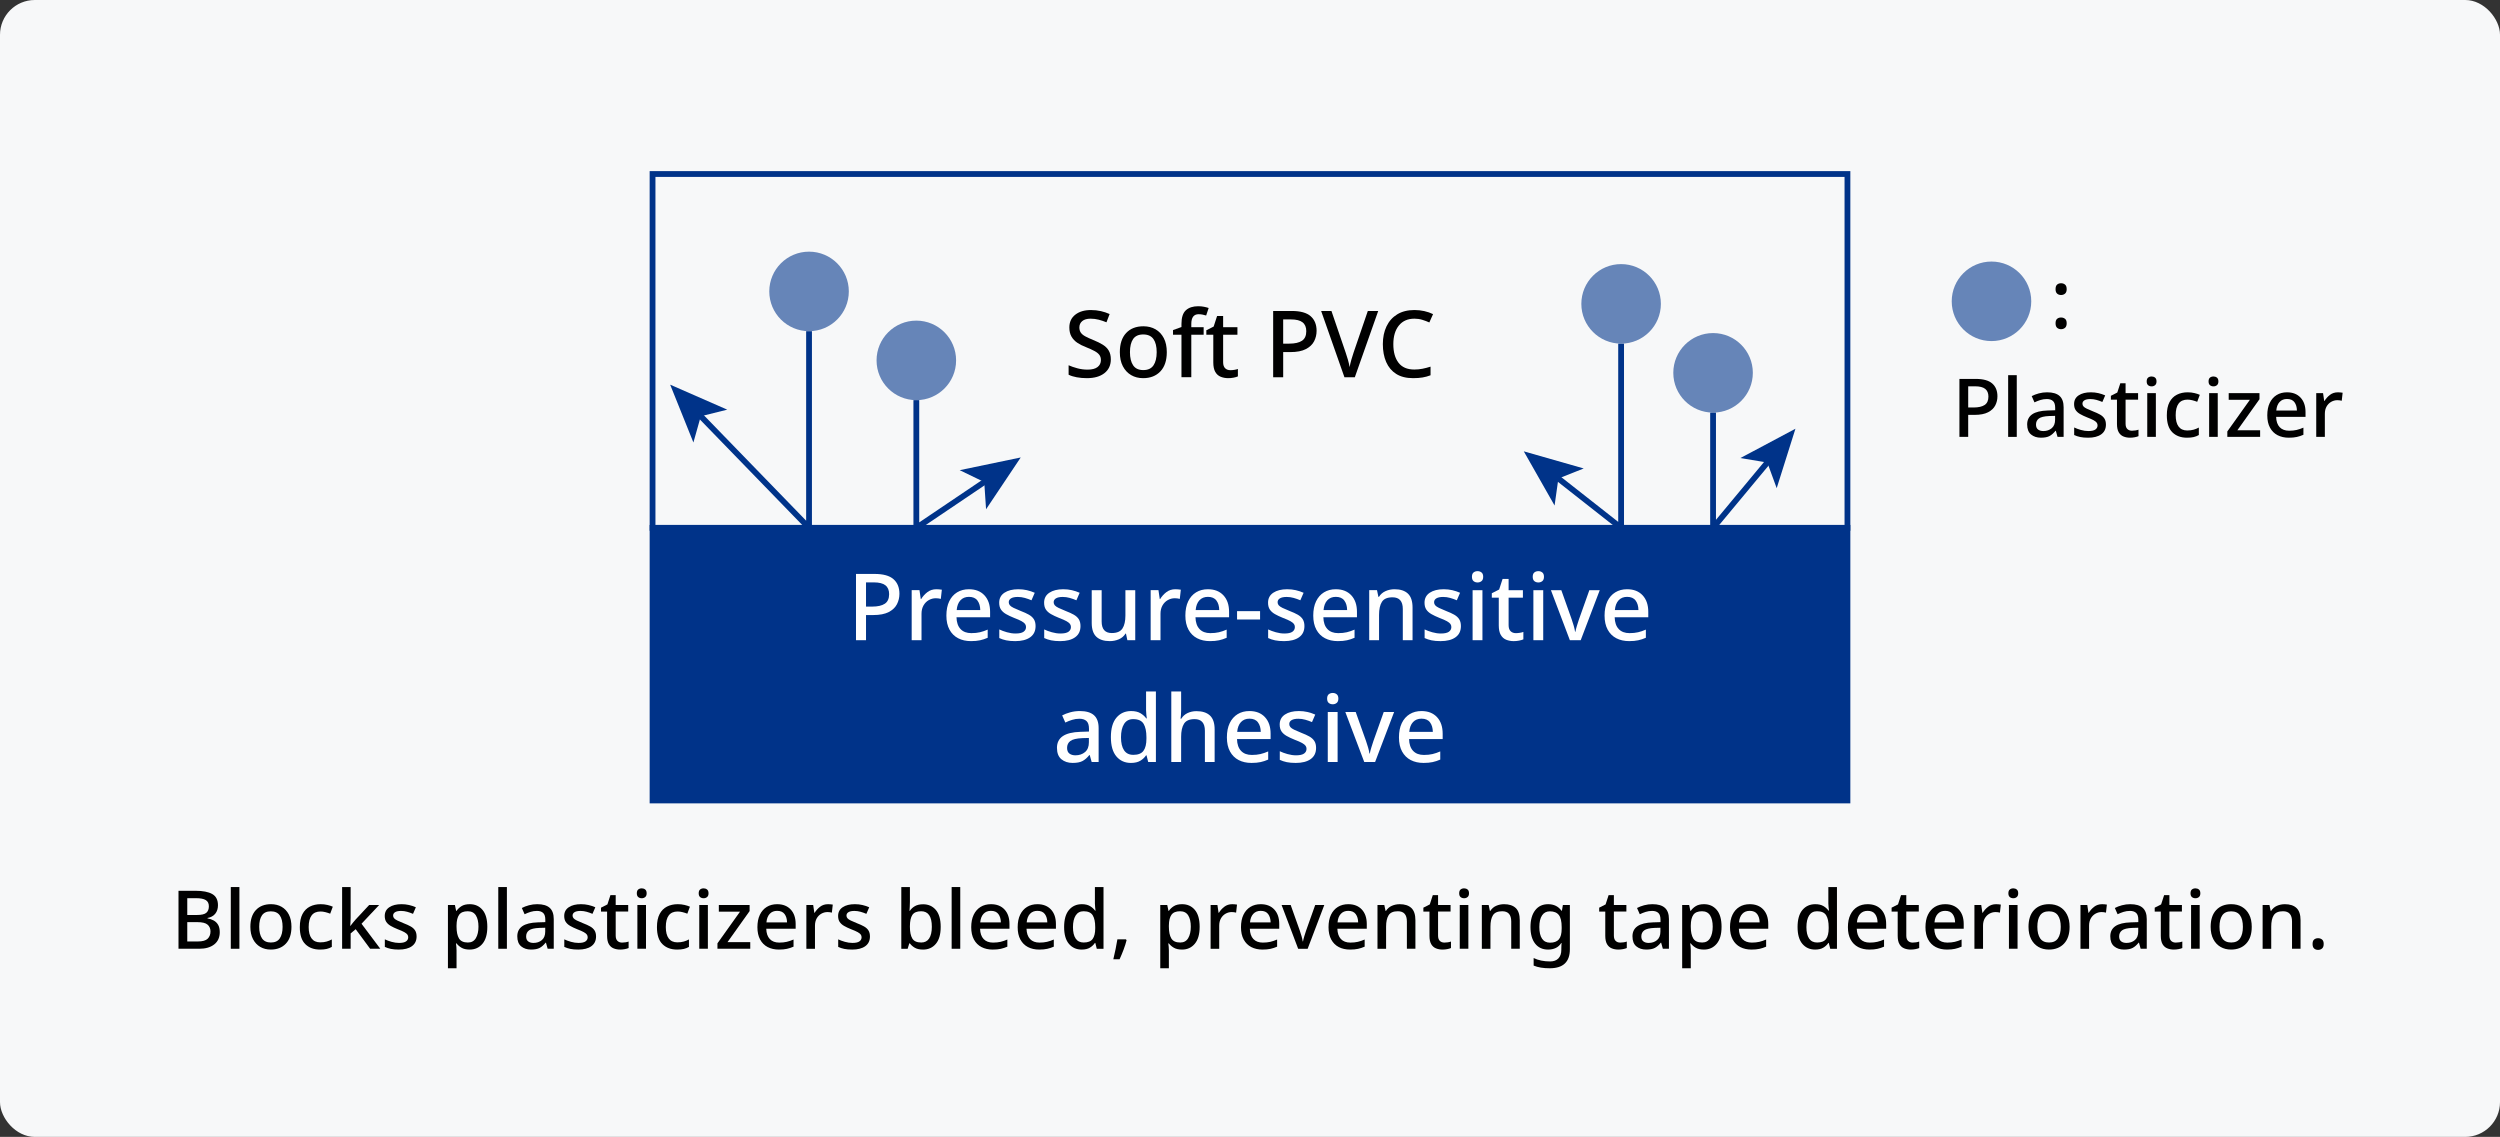 <?xml version="1.0" encoding="UTF-8"?>
<svg xmlns="http://www.w3.org/2000/svg" width="431" height="196" version="1.1" viewBox="0 0 431 196">
  <rect x="0" y="0" width="431" height="196" fill="#333333" stroke="none"/>
  <g id="_背景グレー" data-name="背景グレー">
    <rect width="431" height="196" rx="6" ry="6" fill="#f7f8f9" stroke-width="0"/>
  </g>
  <g id="_パーツ要素" data-name="パーツ要素">
    <rect x="112.5" y="30" width="206" height="61" fill="none" stroke="#003389" stroke-miterlimit="10"/>
    <rect x="112.5" y="91" width="206" height="47" fill="#003389" stroke="#003389" stroke-miterlimit="10"/>
    <g id="Noto_Sans_JP_Medium" data-name="Noto Sans JP Medium">
      <g isolation="isolate">
        <path d="M33.699,153.571c1.27,0,2.233.187,2.891.561.658.373.987,1.017.987,1.932,0,.588-.156,1.076-.469,1.463-.313.388-.758.633-1.337.735v.069c.392.065.749.188,1.071.364.322.178.576.427.763.749.187.322.28.744.28,1.267,0,.906-.317,1.608-.952,2.107-.635.499-1.494.749-2.576.749h-3.584v-9.996h2.926ZM33.951,157.743c.784,0,1.323-.126,1.617-.378s.441-.625.441-1.12-.177-.852-.532-1.07c-.355-.22-.919-.329-1.694-.329h-1.498v2.897h1.666ZM32.285,158.976v3.332h1.834c.803,0,1.365-.159,1.687-.477.322-.316.483-.737.483-1.26,0-.476-.166-.861-.497-1.155-.332-.294-.922-.44-1.771-.44h-1.736Z" fill="#000" stroke-width="0"/>
        <path d="M41.273,163.567h-1.484v-10.64h1.484v10.64Z" fill="#000" stroke-width="0"/>
        <path d="M50.247,159.787c0,1.251-.322,2.217-.966,2.898s-1.512,1.021-2.604,1.021c-.682,0-1.286-.153-1.813-.462-.528-.308-.943-.753-1.246-1.337-.304-.583-.455-1.29-.455-2.121,0-1.25.317-2.214.952-2.891.634-.677,1.502-1.015,2.604-1.015.69,0,1.299.151,1.827.454.527.304.943.745,1.246,1.323.303.579.455,1.288.455,2.128ZM44.688,159.787c0,.85.161,1.513.483,1.988.322.476.833.714,1.533.714s1.211-.238,1.533-.714c.322-.476.483-1.139.483-1.988,0-.858-.164-1.519-.49-1.98s-.84-.693-1.54-.693-1.208.231-1.526.693-.476,1.122-.476,1.98Z" fill="#000" stroke-width="0"/>
        <path d="M55.161,163.707c-1.045,0-1.886-.31-2.52-.931-.635-.62-.952-1.599-.952-2.933,0-.934.154-1.689.462-2.269.308-.578.732-1.006,1.274-1.281.542-.274,1.157-.412,1.848-.412.42,0,.814.044,1.183.133.369.089.674.188.917.301l-.448,1.204c-.261-.103-.539-.191-.833-.267-.294-.074-.572-.111-.833-.111-1.363,0-2.044.896-2.044,2.688,0,.859.168,1.513.504,1.96.336.448.831.672,1.484.672.42,0,.791-.046,1.113-.14.322-.093.618-.215.889-.364v1.288c-.271.159-.565.275-.882.351-.317.074-.705.111-1.162.111Z" fill="#000" stroke-width="0"/>
        <path d="M60.452,158.247c0,.188-.009.411-.028.672-.019.262-.033.495-.042.7h.042c.103-.14.245-.324.427-.553.182-.229.343-.418.483-.567l2.31-2.478h1.722l-3.038,3.234,3.234,4.312h-1.75l-2.492-3.374-.868.728v2.646h-1.47v-10.64h1.47v5.319Z" fill="#000" stroke-width="0"/>
        <path d="M71.82,161.439c0,.737-.271,1.3-.812,1.687-.541.388-1.292.581-2.254.581-.532,0-.987-.039-1.365-.118-.378-.08-.726-.194-1.043-.344v-1.302c.326.159.711.301,1.155.427s.875.189,1.295.189c.56,0,.964-.089,1.211-.267.248-.177.371-.415.371-.714,0-.168-.047-.319-.14-.455-.093-.135-.268-.274-.525-.42-.257-.145-.632-.31-1.127-.497-.485-.195-.894-.39-1.225-.581-.331-.19-.585-.42-.763-.686-.178-.266-.266-.609-.266-1.029,0-.653.264-1.154.791-1.505.527-.35,1.225-.524,2.093-.524.458,0,.889.046,1.295.14.406.094.8.224,1.183.392l-.49,1.135c-.327-.141-.663-.26-1.008-.357s-.695-.147-1.05-.147c-.448,0-.789.07-1.022.21-.233.141-.35.337-.35.589,0,.177.056.331.168.462.112.131.301.261.567.392.266.131.632.289,1.099.476.467.178.866.36,1.197.547.331.187.583.415.756.686.172.271.259.616.259,1.036Z" fill="#000" stroke-width="0"/>
        <path d="M80.99,155.882c.905,0,1.635.326,2.191.979.555.653.833,1.629.833,2.926,0,1.279-.28,2.252-.84,2.919-.56.668-1.292,1.001-2.198,1.001-.579,0-1.048-.104-1.407-.314s-.646-.46-.861-.749h-.098c.028.168.051.366.07.595.019.229.028.432.028.609v3.08h-1.484v-10.906h1.204l.21,1.008h.07c.214-.317.501-.588.861-.812.359-.225.833-.336,1.421-.336ZM80.64,157.1c-.7,0-1.195.203-1.484.608-.29.406-.439,1.021-.448,1.842v.224c0,.868.14,1.538.42,2.009.28.472.793.707,1.54.707.616,0,1.073-.252,1.372-.756.298-.504.448-1.162.448-1.974,0-.821-.149-1.471-.448-1.946-.299-.477-.766-.714-1.4-.714Z" fill="#000" stroke-width="0"/>
        <path d="M87.388,163.567h-1.484v-10.64h1.484v10.64Z" fill="#000" stroke-width="0"/>
        <path d="M92.638,155.882c.943,0,1.65.207,2.121.622.471.416.707,1.066.707,1.953v5.11h-1.05l-.294-1.05h-.056c-.327.41-.67.712-1.029.902-.359.191-.856.287-1.491.287-.682,0-1.246-.184-1.694-.553-.448-.368-.672-.945-.672-1.729,0-.766.289-1.349.868-1.75.579-.401,1.47-.621,2.674-.658l1.288-.042v-.42c0-.551-.126-.94-.378-1.169s-.607-.344-1.064-.344c-.383,0-.751.057-1.106.168-.355.112-.695.248-1.022.406l-.476-1.078c.354-.187.763-.343,1.225-.469.462-.126.945-.188,1.449-.188ZM92.988,159.97c-.859.037-1.454.18-1.785.427-.331.247-.497.595-.497,1.043,0,.392.117.677.35.854.233.178.537.267.91.267.579,0,1.062-.163,1.449-.49.387-.326.581-.816.581-1.47v-.658l-1.008.028Z" fill="#000" stroke-width="0"/>
        <path d="M102.759,161.439c0,.737-.271,1.3-.812,1.687-.541.388-1.292.581-2.254.581-.532,0-.987-.039-1.365-.118-.378-.08-.726-.194-1.043-.344v-1.302c.326.159.711.301,1.155.427s.875.189,1.295.189c.56,0,.964-.089,1.211-.267.248-.177.371-.415.371-.714,0-.168-.047-.319-.14-.455-.093-.135-.268-.274-.525-.42-.257-.145-.632-.31-1.127-.497-.485-.195-.894-.39-1.225-.581-.331-.19-.585-.42-.763-.686-.178-.266-.266-.609-.266-1.029,0-.653.264-1.154.791-1.505.527-.35,1.225-.524,2.093-.524.458,0,.889.046,1.295.14.406.094.8.224,1.183.392l-.49,1.135c-.327-.141-.663-.26-1.008-.357s-.695-.147-1.05-.147c-.448,0-.789.07-1.022.21-.233.141-.35.337-.35.589,0,.177.056.331.168.462.112.131.301.261.567.392.266.131.632.289,1.099.476.467.178.866.36,1.197.547.331.187.583.415.756.686.172.271.259.616.259,1.036Z" fill="#000" stroke-width="0"/>
        <path d="M107.239,162.503c.196,0,.396-.016.602-.049.205-.032.383-.077.532-.133v1.12c-.168.075-.385.138-.651.189-.266.051-.534.076-.805.076-.411,0-.789-.069-1.134-.21-.345-.14-.618-.382-.819-.728s-.301-.826-.301-1.442v-4.172h-1.05v-.672l1.106-.56.518-1.597h.91v1.694h2.156v1.134h-2.156v4.145c0,.41.1.714.301.909.201.196.464.294.791.294Z" fill="#000" stroke-width="0"/>
        <path d="M110.642,153.151c.224,0,.42.065.588.196s.252.35.252.658c0,.298-.084.516-.252.65-.168.136-.364.203-.588.203-.243,0-.446-.067-.609-.203-.164-.135-.245-.353-.245-.65,0-.309.082-.527.245-.658.163-.131.366-.196.609-.196ZM111.37,156.021v7.546h-1.484v-7.546h1.484Z" fill="#000" stroke-width="0"/>
        <path d="M116.731,163.707c-1.045,0-1.886-.31-2.52-.931-.635-.62-.952-1.599-.952-2.933,0-.934.154-1.689.462-2.269.308-.578.732-1.006,1.274-1.281.542-.274,1.157-.412,1.848-.412.42,0,.814.044,1.183.133.369.089.674.188.917.301l-.448,1.204c-.261-.103-.539-.191-.833-.267-.294-.074-.572-.111-.833-.111-1.363,0-2.044.896-2.044,2.688,0,.859.168,1.513.504,1.96.336.448.831.672,1.484.672.42,0,.791-.046,1.113-.14.322-.093.618-.215.889-.364v1.288c-.271.159-.565.275-.882.351-.317.074-.705.111-1.162.111Z" fill="#000" stroke-width="0"/>
        <path d="M121.309,153.151c.224,0,.42.065.588.196s.252.35.252.658c0,.298-.084.516-.252.65-.168.136-.364.203-.588.203-.243,0-.446-.067-.609-.203-.164-.135-.245-.353-.245-.65,0-.309.082-.527.245-.658.163-.131.366-.196.609-.196ZM122.037,156.021v7.546h-1.484v-7.546h1.484Z" fill="#000" stroke-width="0"/>
        <path d="M129.345,163.567h-5.656v-.938l3.892-5.46h-3.654v-1.147h5.306v1.05l-3.808,5.348h3.92v1.148Z" fill="#000" stroke-width="0"/>
        <path d="M133.979,155.882c.989,0,1.769.306,2.338.917s.854,1.444.854,2.499v.812h-5.068c.019.774.222,1.367.609,1.778.387.41.931.615,1.631.615.485,0,.917-.044,1.295-.133.378-.088.768-.222,1.169-.398v1.231c-.383.168-.766.294-1.148.378-.383.084-.84.126-1.372.126-.737,0-1.384-.145-1.939-.434-.556-.289-.989-.721-1.302-1.295-.312-.574-.469-1.281-.469-2.121,0-.85.142-1.568.427-2.156s.682-1.038,1.19-1.351c.508-.312,1.104-.469,1.785-.469ZM133.979,157.029c-.532,0-.959.173-1.281.519-.322.345-.511.835-.567,1.47h3.556c-.009-.588-.152-1.066-.427-1.436-.275-.368-.703-.553-1.281-.553Z" fill="#000" stroke-width="0"/>
        <path d="M142.743,155.882c.13,0,.273.007.427.021s.287.03.399.049l-.154,1.386c-.243-.064-.495-.098-.756-.098-.373,0-.726.094-1.057.28-.332.187-.598.455-.798.805-.201.351-.301.772-.301,1.268v3.976h-1.484v-7.546h1.176l.196,1.344h.056c.243-.401.555-.749.938-1.043s.835-.44,1.358-.44Z" fill="#000" stroke-width="0"/>
        <path d="M149.98,161.439c0,.737-.271,1.3-.812,1.687-.541.388-1.292.581-2.254.581-.532,0-.987-.039-1.365-.118-.378-.08-.726-.194-1.043-.344v-1.302c.326.159.711.301,1.155.427s.875.189,1.295.189c.56,0,.964-.089,1.211-.267.248-.177.371-.415.371-.714,0-.168-.047-.319-.14-.455-.093-.135-.268-.274-.525-.42-.257-.145-.632-.31-1.127-.497-.485-.195-.894-.39-1.225-.581-.331-.19-.585-.42-.763-.686-.178-.266-.266-.609-.266-1.029,0-.653.264-1.154.791-1.505.527-.35,1.225-.524,2.093-.524.458,0,.889.046,1.295.14.406.094.8.224,1.183.392l-.49,1.135c-.327-.141-.663-.26-1.008-.357s-.695-.147-1.05-.147c-.448,0-.789.07-1.022.21-.233.141-.35.337-.35.589,0,.177.056.331.168.462.112.131.301.261.567.392.266.131.632.289,1.099.476.467.178.866.36,1.197.547.331.187.583.415.756.686.172.271.259.616.259,1.036Z" fill="#000" stroke-width="0"/>
        <path d="M156.869,155.489c0,.309-.009.603-.028.882-.019.28-.033.495-.042.645h.07c.205-.317.492-.583.861-.798s.842-.322,1.421-.322c.905,0,1.635.327,2.191.979.555.653.833,1.624.833,2.912,0,1.298-.28,2.275-.84,2.934-.56.657-1.292.986-2.198.986-.588,0-1.062-.104-1.421-.314-.359-.21-.642-.46-.847-.749h-.112l-.28.924h-1.092v-10.64h1.484v2.562ZM158.801,157.1c-.728,0-1.232.212-1.512.637-.28.425-.42,1.076-.42,1.953v.112c0,.867.138,1.532.413,1.994.275.463.791.693,1.547.693.597,0,1.05-.233,1.358-.7.308-.466.462-1.139.462-2.016,0-1.782-.616-2.674-1.848-2.674Z" fill="#000" stroke-width="0"/>
        <path d="M165.548,163.567h-1.484v-10.64h1.484v10.64Z" fill="#000" stroke-width="0"/>
        <path d="M170.84,155.882c.989,0,1.769.306,2.338.917s.854,1.444.854,2.499v.812h-5.068c.019.774.222,1.367.609,1.778.387.41.931.615,1.631.615.485,0,.917-.044,1.295-.133.378-.088.768-.222,1.169-.398v1.231c-.383.168-.766.294-1.148.378-.383.084-.84.126-1.372.126-.737,0-1.384-.145-1.939-.434-.556-.289-.989-.721-1.302-1.295-.312-.574-.469-1.281-.469-2.121,0-.85.142-1.568.427-2.156s.682-1.038,1.19-1.351c.508-.312,1.104-.469,1.785-.469ZM170.84,157.029c-.532,0-.959.173-1.281.519-.322.345-.511.835-.567,1.47h3.556c-.009-.588-.152-1.066-.427-1.436-.275-.368-.703-.553-1.281-.553Z" fill="#000" stroke-width="0"/>
        <path d="M178.848,155.882c.989,0,1.769.306,2.338.917s.854,1.444.854,2.499v.812h-5.068c.019.774.222,1.367.609,1.778.387.41.931.615,1.631.615.485,0,.917-.044,1.295-.133.378-.088.768-.222,1.169-.398v1.231c-.383.168-.766.294-1.148.378-.383.084-.84.126-1.372.126-.737,0-1.384-.145-1.939-.434-.556-.289-.989-.721-1.302-1.295-.312-.574-.469-1.281-.469-2.121,0-.85.142-1.568.427-2.156s.682-1.038,1.19-1.351c.508-.312,1.104-.469,1.785-.469ZM178.848,157.029c-.532,0-.959.173-1.281.519-.322.345-.511.835-.567,1.47h3.556c-.009-.588-.152-1.066-.427-1.436-.275-.368-.703-.553-1.281-.553Z" fill="#000" stroke-width="0"/>
        <path d="M186.478,163.707c-.905,0-1.636-.326-2.191-.979-.556-.653-.833-1.624-.833-2.912,0-1.297.28-2.277.84-2.94.56-.662,1.297-.993,2.212-.993.569,0,1.036.107,1.4.321.364.215.658.477.882.784h.084c-.019-.121-.042-.308-.07-.56-.028-.252-.042-.477-.042-.672v-2.828h1.484v10.64h-1.162l-.252-1.008h-.07c-.215.326-.504.6-.868.818-.364.22-.835.329-1.414.329ZM186.828,162.489c.728,0,1.241-.203,1.54-.608.298-.406.448-1.016.448-1.827v-.225c0-.877-.142-1.552-.427-2.022-.285-.472-.81-.707-1.575-.707-.607,0-1.064.245-1.372.734-.308.49-.462,1.16-.462,2.01s.154,1.503.462,1.96c.308.457.77.686,1.386.686Z" fill="#000" stroke-width="0"/>
        <path d="M194.22,162.098c-.122.494-.294,1.038-.518,1.631s-.453,1.141-.686,1.645h-1.078c.13-.541.261-1.127.392-1.757s.233-1.188.308-1.673h1.484l.098.154Z" fill="#000" stroke-width="0"/>
        <path d="M203.796,155.882c.905,0,1.635.326,2.191.979.555.653.833,1.629.833,2.926,0,1.279-.28,2.252-.84,2.919-.56.668-1.292,1.001-2.198,1.001-.579,0-1.048-.104-1.407-.314s-.646-.46-.861-.749h-.098c.028.168.051.366.07.595.019.229.028.432.028.609v3.08h-1.484v-10.906h1.204l.21,1.008h.07c.214-.317.501-.588.861-.812.359-.225.833-.336,1.421-.336ZM203.446,157.1c-.7,0-1.195.203-1.484.608-.29.406-.439,1.021-.448,1.842v.224c0,.868.14,1.538.42,2.009.28.472.793.707,1.54.707.616,0,1.073-.252,1.372-.756.298-.504.448-1.162.448-1.974,0-.821-.149-1.471-.448-1.946-.299-.477-.766-.714-1.4-.714Z" fill="#000" stroke-width="0"/>
        <path d="M212.434,155.882c.13,0,.273.007.427.021s.287.03.399.049l-.154,1.386c-.243-.064-.495-.098-.756-.098-.373,0-.726.094-1.057.28-.332.187-.598.455-.798.805-.201.351-.301.772-.301,1.268v3.976h-1.484v-7.546h1.176l.196,1.344h.056c.243-.401.555-.749.938-1.043s.835-.44,1.358-.44Z" fill="#000" stroke-width="0"/>
        <path d="M217.348,155.882c.989,0,1.769.306,2.338.917s.854,1.444.854,2.499v.812h-5.068c.019.774.222,1.367.609,1.778.387.41.931.615,1.631.615.485,0,.917-.044,1.295-.133.378-.088.768-.222,1.169-.398v1.231c-.383.168-.766.294-1.148.378-.383.084-.84.126-1.372.126-.737,0-1.384-.145-1.939-.434-.556-.289-.989-.721-1.302-1.295-.312-.574-.469-1.281-.469-2.121,0-.85.142-1.568.427-2.156s.682-1.038,1.19-1.351c.508-.312,1.104-.469,1.785-.469ZM217.348,157.029c-.532,0-.959.173-1.281.519-.322.345-.511.835-.567,1.47h3.556c-.009-.588-.152-1.066-.427-1.436-.275-.368-.703-.553-1.281-.553Z" fill="#000" stroke-width="0"/>
        <path d="M223.802,163.567l-2.856-7.546h1.568l1.568,4.41c.103.289.205.613.308.973s.168.656.196.889h.056c.038-.232.112-.531.224-.896.112-.364.215-.687.308-.966l1.568-4.41h1.568l-2.87,7.546h-1.638Z" fill="#000" stroke-width="0"/>
        <path d="M232.439,155.882c.989,0,1.769.306,2.338.917s.854,1.444.854,2.499v.812h-5.068c.019.774.222,1.367.609,1.778.387.41.931.615,1.631.615.485,0,.917-.044,1.295-.133.378-.088.768-.222,1.169-.398v1.231c-.383.168-.766.294-1.148.378-.383.084-.84.126-1.372.126-.737,0-1.384-.145-1.939-.434-.556-.289-.989-.721-1.302-1.295-.312-.574-.469-1.281-.469-2.121,0-.85.142-1.568.427-2.156s.682-1.038,1.19-1.351c.508-.312,1.104-.469,1.785-.469ZM232.439,157.029c-.532,0-.959.173-1.281.519-.322.345-.511.835-.567,1.47h3.556c-.009-.588-.152-1.066-.427-1.436-.275-.368-.703-.553-1.281-.553Z" fill="#000" stroke-width="0"/>
        <path d="M241.301,155.882c.877,0,1.549.219,2.016.657.467.439.7,1.144.7,2.114v4.914h-1.47v-4.704c0-1.176-.518-1.764-1.554-1.764-.774,0-1.307.229-1.596.686-.29.458-.434,1.115-.434,1.975v3.808h-1.484v-7.546h1.176l.21,1.008h.084c.243-.392.576-.681,1.001-.868.425-.187.875-.279,1.351-.279Z" fill="#000" stroke-width="0"/>
        <path d="M249.015,162.503c.196,0,.396-.016.602-.049.205-.032.383-.077.532-.133v1.12c-.168.075-.385.138-.651.189-.266.051-.534.076-.805.076-.411,0-.789-.069-1.134-.21-.345-.14-.618-.382-.819-.728s-.301-.826-.301-1.442v-4.172h-1.05v-.672l1.106-.56.518-1.597h.91v1.694h2.156v1.134h-2.156v4.145c0,.41.1.714.301.909.201.196.464.294.791.294Z" fill="#000" stroke-width="0"/>
        <path d="M252.417,153.151c.224,0,.42.065.588.196s.252.35.252.658c0,.298-.084.516-.252.65-.168.136-.364.203-.588.203-.243,0-.446-.067-.609-.203-.164-.135-.245-.353-.245-.65,0-.309.082-.527.245-.658.163-.131.366-.196.609-.196ZM253.145,156.021v7.546h-1.484v-7.546h1.484Z" fill="#000" stroke-width="0"/>
        <path d="M259.291,155.882c.877,0,1.549.219,2.016.657.467.439.7,1.144.7,2.114v4.914h-1.47v-4.704c0-1.176-.518-1.764-1.554-1.764-.774,0-1.307.229-1.596.686-.29.458-.434,1.115-.434,1.975v3.808h-1.484v-7.546h1.176l.21,1.008h.084c.243-.392.576-.681,1.001-.868.425-.187.875-.279,1.351-.279Z" fill="#000" stroke-width="0"/>
        <path d="M266.893,155.882c.999,0,1.769.378,2.31,1.134h.07l.168-.994h1.204v7.644c0,1.073-.287,1.886-.861,2.437-.574.551-1.449.826-2.625.826-.551,0-1.053-.038-1.505-.112-.453-.075-.87-.191-1.253-.35v-1.303c.803.393,1.75.588,2.842.588.616,0,1.092-.175,1.428-.524.336-.351.504-.843.504-1.478v-.252c0-.121.005-.279.014-.476s.019-.346.028-.448h-.056c-.252.393-.57.679-.952.861-.383.182-.821.272-1.316.272-.952,0-1.696-.343-2.233-1.028-.537-.687-.805-1.641-.805-2.863,0-1.213.268-2.172.805-2.877.537-.705,1.281-1.057,2.233-1.057ZM267.201,157.113c-.588,0-1.039.233-1.351.7-.313.467-.469,1.139-.469,2.016s.156,1.545.469,2.002c.312.458.772.687,1.379.687.69,0,1.197-.189,1.519-.567.322-.378.483-.996.483-1.854v-.28c0-.961-.164-1.652-.49-2.072s-.84-.63-1.54-.63Z" fill="#000" stroke-width="0"/>
        <path d="M279.325,162.503c.196,0,.396-.016.602-.049.205-.032.383-.077.532-.133v1.12c-.168.075-.385.138-.651.189-.266.051-.534.076-.805.076-.411,0-.789-.069-1.134-.21-.345-.14-.618-.382-.819-.728s-.301-.826-.301-1.442v-4.172h-1.05v-.672l1.106-.56.518-1.597h.91v1.694h2.156v1.134h-2.156v4.145c0,.41.1.714.301.909.201.196.464.294.791.294Z" fill="#000" stroke-width="0"/>
        <path d="M284.896,155.882c.943,0,1.65.207,2.121.622.471.416.707,1.066.707,1.953v5.11h-1.05l-.294-1.05h-.056c-.327.41-.67.712-1.029.902-.359.191-.856.287-1.491.287-.682,0-1.246-.184-1.694-.553-.448-.368-.672-.945-.672-1.729,0-.766.289-1.349.868-1.75.579-.401,1.47-.621,2.674-.658l1.288-.042v-.42c0-.551-.126-.94-.378-1.169s-.607-.344-1.064-.344c-.383,0-.751.057-1.106.168-.355.112-.695.248-1.022.406l-.476-1.078c.354-.187.763-.343,1.225-.469.462-.126.945-.188,1.449-.188ZM285.247,159.97c-.859.037-1.454.18-1.785.427-.331.247-.497.595-.497,1.043,0,.392.117.677.35.854.233.178.537.267.91.267.579,0,1.062-.163,1.449-.49.387-.326.581-.816.581-1.47v-.658l-1.008.028Z" fill="#000" stroke-width="0"/>
        <path d="M293.773,155.882c.905,0,1.635.326,2.191.979.555.653.833,1.629.833,2.926,0,1.279-.28,2.252-.84,2.919-.56.668-1.292,1.001-2.198,1.001-.579,0-1.048-.104-1.407-.314s-.646-.46-.861-.749h-.098c.028.168.051.366.07.595.019.229.028.432.028.609v3.08h-1.484v-10.906h1.204l.21,1.008h.07c.214-.317.501-.588.861-.812.359-.225.833-.336,1.421-.336ZM293.423,157.1c-.7,0-1.195.203-1.484.608-.29.406-.439,1.021-.448,1.842v.224c0,.868.14,1.538.42,2.009.28.472.793.707,1.54.707.616,0,1.073-.252,1.372-.756.298-.504.448-1.162.448-1.974,0-.821-.149-1.471-.448-1.946-.299-.477-.766-.714-1.4-.714Z" fill="#000" stroke-width="0"/>
        <path d="M301.654,155.882c.989,0,1.769.306,2.338.917s.854,1.444.854,2.499v.812h-5.068c.019.774.222,1.367.609,1.778.387.41.931.615,1.631.615.485,0,.917-.044,1.295-.133.378-.088.768-.222,1.169-.398v1.231c-.383.168-.766.294-1.148.378-.383.084-.84.126-1.372.126-.737,0-1.384-.145-1.939-.434-.556-.289-.989-.721-1.302-1.295-.312-.574-.469-1.281-.469-2.121,0-.85.142-1.568.427-2.156s.682-1.038,1.19-1.351c.508-.312,1.104-.469,1.785-.469ZM301.654,157.029c-.532,0-.959.173-1.281.519-.322.345-.511.835-.567,1.47h3.556c-.009-.588-.152-1.066-.427-1.436-.275-.368-.703-.553-1.281-.553Z" fill="#000" stroke-width="0"/>
        <path d="M312.924,163.707c-.905,0-1.636-.326-2.191-.979-.556-.653-.833-1.624-.833-2.912,0-1.297.28-2.277.84-2.94.56-.662,1.297-.993,2.212-.993.569,0,1.036.107,1.4.321.364.215.658.477.882.784h.084c-.019-.121-.042-.308-.07-.56-.028-.252-.042-.477-.042-.672v-2.828h1.484v10.64h-1.162l-.252-1.008h-.07c-.215.326-.504.6-.868.818-.364.22-.835.329-1.414.329ZM313.274,162.489c.728,0,1.241-.203,1.54-.608.298-.406.448-1.016.448-1.827v-.225c0-.877-.142-1.552-.427-2.022-.285-.472-.81-.707-1.575-.707-.607,0-1.064.245-1.372.734-.308.49-.462,1.16-.462,2.01s.154,1.503.462,1.96c.308.457.77.686,1.386.686Z" fill="#000" stroke-width="0"/>
        <path d="M321.982,155.882c.989,0,1.769.306,2.338.917s.854,1.444.854,2.499v.812h-5.068c.019.774.222,1.367.609,1.778.387.41.931.615,1.631.615.485,0,.917-.044,1.295-.133.378-.088.768-.222,1.169-.398v1.231c-.383.168-.766.294-1.148.378-.383.084-.84.126-1.372.126-.737,0-1.384-.145-1.939-.434-.556-.289-.989-.721-1.302-1.295-.312-.574-.469-1.281-.469-2.121,0-.85.142-1.568.427-2.156s.682-1.038,1.19-1.351c.508-.312,1.104-.469,1.785-.469ZM321.982,157.029c-.532,0-.959.173-1.281.519-.322.345-.511.835-.567,1.47h3.556c-.009-.588-.152-1.066-.427-1.436-.275-.368-.703-.553-1.281-.553Z" fill="#000" stroke-width="0"/>
        <path d="M329.738,162.503c.196,0,.396-.016.602-.049.205-.032.383-.077.532-.133v1.12c-.168.075-.385.138-.651.189-.266.051-.534.076-.805.076-.411,0-.789-.069-1.134-.21-.345-.14-.618-.382-.819-.728s-.301-.826-.301-1.442v-4.172h-1.05v-.672l1.106-.56.518-1.597h.91v1.694h2.156v1.134h-2.156v4.145c0,.41.1.714.301.909.201.196.464.294.791.294Z" fill="#000" stroke-width="0"/>
        <path d="M335.352,155.882c.989,0,1.769.306,2.338.917s.854,1.444.854,2.499v.812h-5.068c.019.774.222,1.367.609,1.778.387.41.931.615,1.631.615.485,0,.917-.044,1.295-.133.378-.088.768-.222,1.169-.398v1.231c-.383.168-.766.294-1.148.378-.383.084-.84.126-1.372.126-.737,0-1.384-.145-1.939-.434-.556-.289-.989-.721-1.302-1.295-.312-.574-.469-1.281-.469-2.121,0-.85.142-1.568.427-2.156s.682-1.038,1.19-1.351c.508-.312,1.104-.469,1.785-.469ZM335.352,157.029c-.532,0-.959.173-1.281.519-.322.345-.511.835-.567,1.47h3.556c-.009-.588-.152-1.066-.427-1.436-.275-.368-.703-.553-1.281-.553Z" fill="#000" stroke-width="0"/>
        <path d="M344.116,155.882c.13,0,.273.007.427.021s.287.03.399.049l-.154,1.386c-.243-.064-.495-.098-.756-.098-.373,0-.726.094-1.057.28-.332.187-.598.455-.798.805-.201.351-.301.772-.301,1.268v3.976h-1.484v-7.546h1.176l.196,1.344h.056c.243-.401.555-.749.938-1.043s.835-.44,1.358-.44Z" fill="#000" stroke-width="0"/>
        <path d="M347.098,153.151c.224,0,.42.065.588.196s.252.35.252.658c0,.298-.084.516-.252.65-.168.136-.364.203-.588.203-.243,0-.446-.067-.609-.203-.164-.135-.245-.353-.245-.65,0-.309.082-.527.245-.658.163-.131.366-.196.609-.196ZM347.826,156.021v7.546h-1.484v-7.546h1.484Z" fill="#000" stroke-width="0"/>
        <path d="M356.799,159.787c0,1.251-.322,2.217-.966,2.898s-1.512,1.021-2.604,1.021c-.682,0-1.286-.153-1.813-.462-.528-.308-.943-.753-1.246-1.337-.304-.583-.455-1.29-.455-2.121,0-1.25.317-2.214.952-2.891.634-.677,1.502-1.015,2.604-1.015.69,0,1.299.151,1.827.454.527.304.943.745,1.246,1.323.303.579.455,1.288.455,2.128ZM351.241,159.787c0,.85.161,1.513.483,1.988.322.476.833.714,1.533.714s1.211-.238,1.533-.714c.322-.476.483-1.139.483-1.988,0-.858-.164-1.519-.49-1.98s-.84-.693-1.54-.693-1.208.231-1.526.693-.476,1.122-.476,1.98Z" fill="#000" stroke-width="0"/>
        <path d="M362.399,155.882c.13,0,.273.007.427.021s.287.03.399.049l-.154,1.386c-.243-.064-.495-.098-.756-.098-.373,0-.726.094-1.057.28-.332.187-.598.455-.798.805-.201.351-.301.772-.301,1.268v3.976h-1.484v-7.546h1.176l.196,1.344h.056c.243-.401.555-.749.938-1.043s.835-.44,1.358-.44Z" fill="#000" stroke-width="0"/>
        <path d="M367.271,155.882c.943,0,1.65.207,2.121.622.471.416.707,1.066.707,1.953v5.11h-1.05l-.294-1.05h-.056c-.327.41-.67.712-1.029.902-.359.191-.856.287-1.491.287-.682,0-1.246-.184-1.694-.553-.448-.368-.672-.945-.672-1.729,0-.766.289-1.349.868-1.75.579-.401,1.47-.621,2.674-.658l1.288-.042v-.42c0-.551-.126-.94-.378-1.169s-.607-.344-1.064-.344c-.383,0-.751.057-1.106.168-.355.112-.695.248-1.022.406l-.476-1.078c.354-.187.763-.343,1.225-.469.462-.126.945-.188,1.449-.188ZM367.622,159.97c-.859.037-1.454.18-1.785.427-.331.247-.497.595-.497,1.043,0,.392.117.677.35.854.233.178.537.267.91.267.579,0,1.062-.163,1.449-.49.387-.326.581-.816.581-1.47v-.658l-1.008.028Z" fill="#000" stroke-width="0"/>
        <path d="M375.097,162.503c.196,0,.396-.016.602-.049.205-.032.383-.077.532-.133v1.12c-.168.075-.385.138-.651.189-.266.051-.534.076-.805.076-.411,0-.789-.069-1.134-.21-.345-.14-.618-.382-.819-.728s-.301-.826-.301-1.442v-4.172h-1.05v-.672l1.106-.56.518-1.597h.91v1.694h2.156v1.134h-2.156v4.145c0,.41.1.714.301.909.201.196.464.294.791.294Z" fill="#000" stroke-width="0"/>
        <path d="M378.499,153.151c.224,0,.42.065.588.196s.252.35.252.658c0,.298-.084.516-.252.65-.168.136-.364.203-.588.203-.243,0-.446-.067-.609-.203-.164-.135-.245-.353-.245-.65,0-.309.082-.527.245-.658.163-.131.366-.196.609-.196ZM379.227,156.021v7.546h-1.484v-7.546h1.484Z" fill="#000" stroke-width="0"/>
        <path d="M388.201,159.787c0,1.251-.322,2.217-.966,2.898s-1.512,1.021-2.604,1.021c-.682,0-1.286-.153-1.813-.462-.528-.308-.943-.753-1.246-1.337-.304-.583-.455-1.29-.455-2.121,0-1.25.317-2.214.952-2.891.634-.677,1.502-1.015,2.604-1.015.69,0,1.299.151,1.827.454.527.304.943.745,1.246,1.323.303.579.455,1.288.455,2.128ZM382.643,159.787c0,.85.161,1.513.483,1.988.322.476.833.714,1.533.714s1.211-.238,1.533-.714c.322-.476.483-1.139.483-1.988,0-.858-.164-1.519-.49-1.98s-.84-.693-1.54-.693-1.208.231-1.526.693-.476,1.122-.476,1.98Z" fill="#000" stroke-width="0"/>
        <path d="M393.899,155.882c.877,0,1.549.219,2.016.657.467.439.7,1.144.7,2.114v4.914h-1.47v-4.704c0-1.176-.518-1.764-1.554-1.764-.774,0-1.307.229-1.596.686-.29.458-.434,1.115-.434,1.975v3.808h-1.484v-7.546h1.176l.21,1.008h.084c.243-.392.576-.681,1.001-.868.425-.187.875-.279,1.351-.279Z" fill="#000" stroke-width="0"/>
        <path d="M398.687,162.741c0-.364.091-.62.273-.77s.408-.225.679-.225c.261,0,.488.075.679.225s.287.405.287.77-.096.626-.287.784-.418.238-.679.238c-.271,0-.497-.08-.679-.238s-.273-.42-.273-.784Z" fill="#000" stroke-width="0"/>
      </g>
    </g>
    <g id="Noto_Sans_JP_Medium-2" data-name="Noto Sans JP Medium">
      <g isolation="isolate">
        <path d="M354.378,49.852c0-.373.091-.637.273-.791s.408-.23.679-.23c.261,0,.488.076.679.23s.287.418.287.791c0,.354-.096.611-.287.771-.191.158-.418.237-.679.237-.271,0-.497-.079-.679-.237-.182-.159-.273-.416-.273-.771ZM354.378,55.732c0-.364.091-.62.273-.77s.408-.225.679-.225c.261,0,.488.075.679.225s.287.405.287.77-.096.626-.287.784-.418.238-.679.238c-.271,0-.497-.08-.679-.238s-.273-.42-.273-.784Z" fill="#000" stroke-width="0"/>
      </g>
    </g>
    <g id="Noto_Sans_JP_Medium-3" data-name="Noto Sans JP Medium">
      <g isolation="isolate">
        <path d="M340.606,65.324c1.307,0,2.259.264,2.856.791s.896,1.263.896,2.205c0,.56-.124,1.083-.371,1.568-.248.485-.661.88-1.239,1.183-.579.304-1.363.455-2.352.455h-1.078v3.794h-1.512v-9.996h2.8ZM340.494,66.599h-1.176v3.653h.91c.849,0,1.491-.145,1.925-.434.434-.289.651-.771.651-1.442,0-.597-.187-1.043-.56-1.337-.374-.294-.957-.44-1.75-.44Z" fill="#000" stroke-width="0"/>
        <path d="M347.69,75.32h-1.484v-10.64h1.484v10.64Z" fill="#000" stroke-width="0"/>
        <path d="M352.94,67.635c.943,0,1.65.207,2.121.622.471.416.707,1.066.707,1.953v5.11h-1.05l-.294-1.05h-.056c-.327.41-.67.712-1.029.902-.359.191-.856.287-1.491.287-.682,0-1.246-.184-1.694-.553-.448-.368-.672-.945-.672-1.729,0-.766.289-1.349.868-1.75.579-.401,1.47-.621,2.674-.658l1.288-.042v-.42c0-.551-.126-.94-.378-1.169s-.607-.344-1.064-.344c-.383,0-.751.057-1.106.168-.355.112-.695.248-1.022.406l-.476-1.078c.354-.187.763-.343,1.225-.469.462-.126.945-.188,1.449-.188ZM353.29,71.723c-.859.037-1.454.18-1.785.427-.331.247-.497.595-.497,1.043,0,.392.117.677.35.854.233.178.537.267.91.267.579,0,1.062-.163,1.449-.49.387-.326.581-.816.581-1.47v-.658l-1.008.028Z" fill="#000" stroke-width="0"/>
        <path d="M363.062,73.192c0,.737-.271,1.3-.812,1.687-.541.388-1.292.581-2.254.581-.532,0-.987-.039-1.365-.118-.378-.08-.726-.194-1.043-.344v-1.302c.326.159.711.301,1.155.427s.875.189,1.295.189c.56,0,.964-.089,1.211-.267.248-.177.371-.415.371-.714,0-.168-.047-.319-.14-.455-.093-.135-.268-.274-.525-.42-.257-.145-.632-.31-1.127-.497-.485-.195-.894-.39-1.225-.581-.331-.19-.585-.42-.763-.686-.178-.266-.266-.609-.266-1.029,0-.653.264-1.154.791-1.505.527-.35,1.225-.524,2.093-.524.458,0,.889.046,1.295.14.406.094.8.224,1.183.392l-.49,1.135c-.327-.141-.663-.26-1.008-.357s-.695-.147-1.05-.147c-.448,0-.789.07-1.022.21-.233.141-.35.337-.35.589,0,.177.056.331.168.462.112.131.301.261.567.392.266.131.632.289,1.099.476.467.178.866.36,1.197.547.331.187.583.415.756.686.172.271.259.616.259,1.036Z" fill="#000" stroke-width="0"/>
        <path d="M367.542,74.256c.196,0,.396-.016.602-.049.205-.032.383-.077.532-.133v1.12c-.168.075-.385.138-.651.189-.266.051-.534.076-.805.076-.411,0-.789-.069-1.134-.21-.345-.14-.618-.382-.819-.728s-.301-.826-.301-1.442v-4.172h-1.05v-.672l1.106-.56.518-1.597h.91v1.694h2.156v1.134h-2.156v4.145c0,.41.1.714.301.909.201.196.464.294.791.294Z" fill="#000" stroke-width="0"/>
        <path d="M370.943,64.904c.224,0,.42.065.588.196s.252.35.252.658c0,.298-.084.516-.252.65-.168.136-.364.203-.588.203-.243,0-.446-.067-.609-.203-.164-.135-.245-.353-.245-.65,0-.309.082-.527.245-.658.163-.131.366-.196.609-.196ZM371.671,67.774v7.546h-1.484v-7.546h1.484Z" fill="#000" stroke-width="0"/>
        <path d="M377.034,75.46c-1.045,0-1.886-.31-2.52-.931-.635-.62-.952-1.599-.952-2.933,0-.934.154-1.689.462-2.269.308-.578.732-1.006,1.274-1.281.542-.274,1.157-.412,1.848-.412.42,0,.814.044,1.183.133.369.089.674.188.917.301l-.448,1.204c-.261-.103-.539-.191-.833-.267-.294-.074-.572-.111-.833-.111-1.363,0-2.044.896-2.044,2.688,0,.859.168,1.513.504,1.96.336.448.831.672,1.484.672.42,0,.791-.046,1.113-.14.322-.093.618-.215.889-.364v1.288c-.271.159-.565.275-.882.351-.317.074-.705.111-1.162.111Z" fill="#000" stroke-width="0"/>
        <path d="M381.611,64.904c.224,0,.42.065.588.196s.252.35.252.658c0,.298-.084.516-.252.65-.168.136-.364.203-.588.203-.243,0-.446-.067-.609-.203-.164-.135-.245-.353-.245-.65,0-.309.082-.527.245-.658.163-.131.366-.196.609-.196ZM382.339,67.774v7.546h-1.484v-7.546h1.484Z" fill="#000" stroke-width="0"/>
        <path d="M389.647,75.32h-5.656v-.938l3.892-5.46h-3.654v-1.147h5.306v1.05l-3.808,5.348h3.92v1.148Z" fill="#000" stroke-width="0"/>
        <path d="M394.281,67.635c.989,0,1.769.306,2.338.917s.854,1.444.854,2.499v.812h-5.068c.019.774.222,1.367.609,1.778.387.41.931.615,1.631.615.485,0,.917-.044,1.295-.133.378-.088.768-.222,1.169-.398v1.231c-.383.168-.766.294-1.148.378-.383.084-.84.126-1.372.126-.737,0-1.384-.145-1.939-.434-.556-.289-.989-.721-1.302-1.295-.312-.574-.469-1.281-.469-2.121,0-.85.142-1.568.427-2.156s.682-1.038,1.19-1.351c.508-.312,1.104-.469,1.785-.469ZM394.281,68.782c-.532,0-.959.173-1.281.519-.322.345-.511.835-.567,1.47h3.556c-.009-.588-.152-1.066-.427-1.436-.275-.368-.703-.553-1.281-.553Z" fill="#000" stroke-width="0"/>
        <path d="M403.045,67.635c.13,0,.273.007.427.021s.287.03.399.049l-.154,1.386c-.243-.064-.495-.098-.756-.098-.373,0-.726.094-1.057.28-.332.187-.598.455-.798.805-.201.351-.301.772-.301,1.268v3.976h-1.484v-7.546h1.176l.196,1.344h.056c.243-.401.555-.749.938-1.043s.835-.44,1.358-.44Z" fill="#000" stroke-width="0"/>
      </g>
    </g>
    <g id="Noto_Sans_JP_Medium-4" data-name="Noto Sans JP Medium">
      <g isolation="isolate">
        <path d="M191.508,61.947c0,1.014-.368,1.808-1.104,2.384s-1.744.864-3.024.864c-.619,0-1.203-.051-1.752-.152-.55-.101-1.016-.248-1.4-.439v-1.633c.427.192.928.366,1.504.521.576.154,1.162.232,1.76.232.768,0,1.344-.149,1.728-.448s.576-.699.576-1.2c0-.352-.088-.648-.264-.888-.176-.24-.451-.462-.824-.664-.373-.203-.864-.427-1.472-.672-.565-.214-1.064-.465-1.496-.752-.432-.288-.771-.646-1.016-1.072-.246-.427-.368-.949-.368-1.568,0-.938.341-1.675,1.024-2.208.682-.533,1.578-.8,2.688-.8.618,0,1.192.062,1.72.184.528.123,1.032.291,1.512.504l-.544,1.425c-.438-.182-.883-.331-1.336-.448-.454-.117-.92-.176-1.4-.176-.629,0-1.109.139-1.44.416s-.496.64-.496,1.088c0,.352.08.647.24.888s.416.456.768.648c.352.191.816.405,1.392.64.64.256,1.187.525,1.64.808.454.283.797.624,1.032,1.024.234.4.352.898.352,1.496Z" fill="#000" stroke-width="0"/>
        <path d="M201.156,60.715c0,1.43-.368,2.534-1.104,3.312-.736.778-1.728,1.168-2.976,1.168-.779,0-1.47-.176-2.072-.528-.603-.352-1.077-.861-1.424-1.528-.347-.666-.52-1.474-.52-2.424,0-1.429.362-2.53,1.088-3.304.725-.773,1.717-1.16,2.976-1.16.789,0,1.485.174,2.088.521s1.077.851,1.424,1.512c.346.661.52,1.472.52,2.432ZM194.804,60.715c0,.971.184,1.729.552,2.272s.952.815,1.752.815,1.384-.271,1.752-.815c.368-.544.552-1.302.552-2.272,0-.98-.187-1.735-.56-2.264-.374-.528-.96-.792-1.76-.792s-1.381.264-1.744.792c-.363.528-.544,1.283-.544,2.264Z" fill="#000" stroke-width="0"/>
        <path d="M207.508,57.707h-2.128v7.328h-1.696v-7.328h-1.456v-.8l1.456-.528v-.544c0-1.099.253-1.88.76-2.344.506-.464,1.213-.696,2.12-.696.374,0,.715.032,1.024.097.309.063.57.133.784.208l-.432,1.296c-.181-.054-.381-.104-.6-.152-.219-.048-.451-.072-.696-.072-.843,0-1.264.561-1.264,1.681v.56h2.128v1.296Z" fill="#000" stroke-width="0"/>
        <path d="M212.116,63.819c.224,0,.453-.019.688-.057.234-.037.437-.088.608-.151v1.28c-.192.085-.44.157-.744.216-.304.059-.611.088-.92.088-.469,0-.901-.08-1.296-.24-.395-.16-.707-.438-.936-.832-.229-.395-.344-.944-.344-1.647v-4.769h-1.2v-.768l1.264-.641.592-1.823h1.04v1.936h2.464v1.296h-2.464v4.736c0,.47.114.815.344,1.04.229.224.531.336.904.336Z" fill="#000" stroke-width="0"/>
        <path d="M222.692,53.611c1.493,0,2.581.302,3.264.904s1.024,1.442,1.024,2.52c0,.64-.141,1.237-.424,1.792s-.755,1.006-1.416,1.352c-.662.348-1.558.521-2.688.521h-1.232v4.336h-1.728v-11.424h3.2ZM222.563,55.067h-1.344v4.176h1.04c.97,0,1.704-.165,2.2-.496.496-.33.744-.88.744-1.647,0-.683-.213-1.192-.64-1.528s-1.093-.504-2-.504Z" fill="#000" stroke-width="0"/>
        <path d="M237.604,53.611l-4.032,11.424h-1.792l-4.016-11.424h1.776l2.448,7.168c.138.384.272.806.4,1.264.128.459.224.875.288,1.248.064-.373.16-.789.288-1.248.128-.458.261-.885.4-1.28l2.448-7.151h1.792Z" fill="#000" stroke-width="0"/>
        <path d="M243.843,54.939c-1.142,0-2.032.392-2.672,1.176s-.96,1.858-.96,3.224c0,1.355.298,2.422.896,3.2.597.779,1.504,1.168,2.72,1.168.491,0,.963-.045,1.416-.136.454-.091.915-.211,1.384-.36v1.488c-.448.171-.904.296-1.368.376s-1.011.12-1.64.12c-1.173,0-2.144-.242-2.912-.729-.768-.485-1.344-1.168-1.728-2.048-.384-.88-.576-1.912-.576-3.096,0-1.152.21-2.171.632-3.056.421-.886,1.038-1.576,1.848-2.072s1.803-.744,2.976-.744c.576,0,1.139.062,1.688.184.549.123,1.053.297,1.512.521l-.64,1.439c-.374-.17-.776-.322-1.208-.456-.432-.133-.888-.199-1.368-.199Z" fill="#000" stroke-width="0"/>
      </g>
    </g>
    <g id="Noto_Sans_JP_Medium-5" data-name="Noto Sans JP Medium">
      <g isolation="isolate">
        <path d="M150.773,98.946c1.493,0,2.581.302,3.264.904s1.024,1.442,1.024,2.52c0,.64-.141,1.237-.424,1.792s-.755,1.006-1.416,1.352c-.662.348-1.558.521-2.688.521h-1.232v4.336h-1.728v-11.424h3.2ZM150.645,100.402h-1.344v4.176h1.04c.97,0,1.704-.165,2.2-.496.496-.33.744-.88.744-1.647,0-.683-.213-1.192-.64-1.528s-1.093-.504-2-.504Z" fill="#fff" stroke-width="0"/>
        <path d="M161.429,101.585c.149,0,.312.008.488.024.176.016.328.034.456.056l-.176,1.584c-.277-.074-.565-.112-.864-.112-.427,0-.829.107-1.208.32-.378.214-.683.521-.912.92-.229.4-.344.883-.344,1.448v4.544h-1.696v-8.624h1.344l.224,1.536h.064c.277-.459.635-.856,1.072-1.192.437-.336.954-.504,1.552-.504Z" fill="#fff" stroke-width="0"/>
        <path d="M167.045,101.585c1.13,0,2.021.35,2.672,1.048.65.699.976,1.651.976,2.856v.928h-5.792c.021.886.253,1.562.696,2.032.442.47,1.064.704,1.864.704.554,0,1.048-.051,1.48-.152.432-.102.877-.253,1.336-.456v1.408c-.438.192-.875.336-1.312.432-.438.097-.96.145-1.568.145-.842,0-1.581-.165-2.216-.496-.635-.33-1.131-.824-1.488-1.48-.357-.655-.536-1.464-.536-2.424,0-.971.163-1.792.488-2.464s.779-1.187,1.36-1.544c.581-.357,1.261-.536,2.04-.536ZM167.045,102.898c-.608,0-1.096.197-1.464.592-.368.395-.584.955-.648,1.68h4.064c-.011-.672-.173-1.219-.488-1.64-.315-.422-.803-.632-1.464-.632Z" fill="#fff" stroke-width="0"/>
        <path d="M178.533,107.938c0,.843-.31,1.485-.928,1.928s-1.478.664-2.576.664c-.608,0-1.128-.046-1.56-.136-.432-.091-.83-.222-1.192-.393v-1.488c.374.182.813.345,1.32.488.506.145,1,.216,1.48.216.64,0,1.101-.101,1.384-.304.283-.202.424-.475.424-.816,0-.191-.054-.365-.16-.52-.107-.154-.307-.314-.6-.48-.293-.165-.723-.354-1.288-.567-.555-.225-1.021-.445-1.4-.664-.379-.219-.669-.48-.872-.784s-.304-.696-.304-1.176c0-.747.301-1.32.904-1.72.603-.4,1.4-.601,2.392-.601.522,0,1.016.054,1.48.16s.915.256,1.352.448l-.56,1.296c-.374-.16-.757-.296-1.152-.408-.395-.112-.795-.168-1.2-.168-.512,0-.901.08-1.168.24s-.4.384-.4.672c0,.203.064.379.192.528s.344.299.648.447c.304.149.723.331,1.256.544.533.203.989.411,1.368.624.378.214.667.476.864.784.197.31.296.704.296,1.185Z" fill="#fff" stroke-width="0"/>
        <path d="M186.277,107.938c0,.843-.31,1.485-.928,1.928s-1.478.664-2.576.664c-.608,0-1.128-.046-1.56-.136-.432-.091-.83-.222-1.192-.393v-1.488c.374.182.813.345,1.32.488.506.145,1,.216,1.48.216.64,0,1.101-.101,1.384-.304.283-.202.424-.475.424-.816,0-.191-.054-.365-.16-.52-.107-.154-.307-.314-.6-.48-.293-.165-.723-.354-1.288-.567-.555-.225-1.021-.445-1.4-.664-.379-.219-.669-.48-.872-.784s-.304-.696-.304-1.176c0-.747.301-1.32.904-1.72.603-.4,1.4-.601,2.392-.601.522,0,1.016.054,1.48.16s.915.256,1.352.448l-.56,1.296c-.374-.16-.757-.296-1.152-.408-.395-.112-.795-.168-1.2-.168-.512,0-.901.08-1.168.24s-.4.384-.4.672c0,.203.064.379.192.528s.344.299.648.447c.304.149.723.331,1.256.544.533.203.989.411,1.368.624.378.214.667.476.864.784.197.31.296.704.296,1.185Z" fill="#fff" stroke-width="0"/>
        <path d="M195.717,101.746v8.624h-1.36l-.24-1.136h-.08c-.277.447-.661.775-1.152.983s-1.008.312-1.552.312c-1.014,0-1.787-.251-2.32-.752s-.8-1.296-.8-2.384v-5.648h1.712v5.392c0,1.334.581,2,1.744,2,.885,0,1.499-.261,1.84-.783s.512-1.27.512-2.24v-4.368h1.696Z" fill="#fff" stroke-width="0"/>
        <path d="M202.629,101.585c.149,0,.312.008.488.024.176.016.328.034.456.056l-.176,1.584c-.277-.074-.565-.112-.864-.112-.427,0-.829.107-1.208.32-.378.214-.683.521-.912.92-.229.4-.344.883-.344,1.448v4.544h-1.696v-8.624h1.344l.224,1.536h.064c.277-.459.635-.856,1.072-1.192.437-.336.954-.504,1.552-.504Z" fill="#fff" stroke-width="0"/>
        <path d="M208.245,101.585c1.13,0,2.021.35,2.672,1.048.65.699.976,1.651.976,2.856v.928h-5.792c.021.886.253,1.562.696,2.032.442.47,1.064.704,1.864.704.554,0,1.048-.051,1.48-.152.432-.102.877-.253,1.336-.456v1.408c-.438.192-.875.336-1.312.432-.438.097-.96.145-1.568.145-.842,0-1.581-.165-2.216-.496-.635-.33-1.131-.824-1.488-1.48-.357-.655-.536-1.464-.536-2.424,0-.971.163-1.792.488-2.464s.779-1.187,1.36-1.544c.581-.357,1.261-.536,2.04-.536ZM208.245,102.898c-.608,0-1.096.197-1.464.592-.368.395-.584.955-.648,1.68h4.064c-.011-.672-.173-1.219-.488-1.64-.315-.422-.803-.632-1.464-.632Z" fill="#fff" stroke-width="0"/>
        <path d="M213.269,106.801v-1.439h3.968v1.439h-3.968Z" fill="#fff" stroke-width="0"/>
        <path d="M224.884,107.938c0,.843-.31,1.485-.928,1.928s-1.478.664-2.576.664c-.608,0-1.128-.046-1.56-.136-.432-.091-.83-.222-1.192-.393v-1.488c.374.182.813.345,1.32.488.506.145,1,.216,1.48.216.64,0,1.101-.101,1.384-.304.283-.202.424-.475.424-.816,0-.191-.054-.365-.16-.52-.107-.154-.307-.314-.6-.48-.293-.165-.723-.354-1.288-.567-.555-.225-1.021-.445-1.4-.664-.379-.219-.669-.48-.872-.784s-.304-.696-.304-1.176c0-.747.301-1.32.904-1.72.603-.4,1.4-.601,2.392-.601.522,0,1.016.054,1.48.16s.915.256,1.352.448l-.56,1.296c-.374-.16-.757-.296-1.152-.408-.395-.112-.795-.168-1.2-.168-.512,0-.901.08-1.168.24s-.4.384-.4.672c0,.203.064.379.192.528s.344.299.648.447c.304.149.723.331,1.256.544.533.203.989.411,1.368.624.378.214.667.476.864.784.197.31.296.704.296,1.185Z" fill="#fff" stroke-width="0"/>
        <path d="M230.292,101.585c1.13,0,2.021.35,2.672,1.048.65.699.976,1.651.976,2.856v.928h-5.792c.021.886.253,1.562.696,2.032.442.47,1.064.704,1.864.704.554,0,1.048-.051,1.48-.152.432-.102.877-.253,1.336-.456v1.408c-.438.192-.875.336-1.312.432-.438.097-.96.145-1.568.145-.842,0-1.581-.165-2.216-.496-.635-.33-1.131-.824-1.488-1.48-.357-.655-.536-1.464-.536-2.424,0-.971.163-1.792.488-2.464s.779-1.187,1.36-1.544c.581-.357,1.261-.536,2.04-.536ZM230.292,102.898c-.608,0-1.096.197-1.464.592-.368.395-.584.955-.648,1.68h4.064c-.011-.672-.173-1.219-.488-1.64-.315-.422-.803-.632-1.464-.632Z" fill="#fff" stroke-width="0"/>
        <path d="M240.42,101.585c1.003,0,1.771.251,2.304.752.533.502.8,1.307.8,2.416v5.616h-1.68v-5.376c0-1.344-.592-2.016-1.776-2.016-.886,0-1.494.261-1.824.783-.331.523-.496,1.275-.496,2.257v4.352h-1.696v-8.624h1.344l.24,1.152h.096c.277-.448.659-.779,1.144-.992.485-.214,1-.32,1.544-.32Z" fill="#fff" stroke-width="0"/>
        <path d="M251.86,107.938c0,.843-.31,1.485-.928,1.928s-1.478.664-2.576.664c-.608,0-1.128-.046-1.56-.136-.432-.091-.83-.222-1.192-.393v-1.488c.374.182.813.345,1.32.488.506.145,1,.216,1.48.216.64,0,1.101-.101,1.384-.304.283-.202.424-.475.424-.816,0-.191-.054-.365-.16-.52-.107-.154-.307-.314-.6-.48-.293-.165-.723-.354-1.288-.567-.555-.225-1.021-.445-1.4-.664-.379-.219-.669-.48-.872-.784s-.304-.696-.304-1.176c0-.747.301-1.32.904-1.72.603-.4,1.4-.601,2.392-.601.522,0,1.016.054,1.48.16s.915.256,1.352.448l-.56,1.296c-.374-.16-.757-.296-1.152-.408-.395-.112-.795-.168-1.2-.168-.512,0-.901.08-1.168.24s-.4.384-.4.672c0,.203.064.379.192.528s.344.299.648.447c.304.149.723.331,1.256.544.533.203.989.411,1.368.624.378.214.667.476.864.784.197.31.296.704.296,1.185Z" fill="#fff" stroke-width="0"/>
        <path d="M254.74,98.465c.256,0,.48.075.672.225.192.149.288.399.288.752,0,.341-.096.589-.288.744-.192.154-.416.231-.672.231-.277,0-.509-.077-.696-.231-.187-.155-.28-.403-.28-.744,0-.353.093-.603.28-.752.187-.149.418-.225.696-.225ZM255.572,101.746v8.624h-1.696v-8.624h1.696Z" fill="#fff" stroke-width="0"/>
        <path d="M261.332,109.154c.224,0,.453-.019.688-.057.234-.037.437-.088.608-.151v1.28c-.192.085-.44.157-.744.216-.304.059-.611.088-.92.088-.469,0-.901-.08-1.296-.24-.395-.16-.707-.438-.936-.832-.229-.395-.344-.944-.344-1.647v-4.769h-1.2v-.768l1.264-.641.592-1.823h1.04v1.936h2.464v1.296h-2.464v4.736c0,.47.114.815.344,1.04.229.224.531.336.904.336Z" fill="#fff" stroke-width="0"/>
        <path d="M265.219,98.465c.256,0,.48.075.672.225.192.149.288.399.288.752,0,.341-.096.589-.288.744-.192.154-.416.231-.672.231-.277,0-.509-.077-.696-.231-.187-.155-.28-.403-.28-.744,0-.353.093-.603.28-.752.187-.149.418-.225.696-.225ZM266.051,101.746v8.624h-1.696v-8.624h1.696Z" fill="#fff" stroke-width="0"/>
        <path d="M270.644,110.37l-3.264-8.624h1.792l1.792,5.04c.117.331.234.701.352,1.112.117.41.192.749.224,1.016h.064c.042-.267.128-.608.256-1.024s.245-.783.352-1.104l1.792-5.04h1.792l-3.28,8.624h-1.872Z" fill="#fff" stroke-width="0"/>
        <path d="M280.515,101.585c1.13,0,2.021.35,2.672,1.048.65.699.976,1.651.976,2.856v.928h-5.792c.021.886.253,1.562.696,2.032.442.47,1.064.704,1.864.704.554,0,1.048-.051,1.48-.152.432-.102.877-.253,1.336-.456v1.408c-.438.192-.875.336-1.312.432-.438.097-.96.145-1.568.145-.842,0-1.581-.165-2.216-.496-.635-.33-1.131-.824-1.488-1.48-.357-.655-.536-1.464-.536-2.424,0-.971.163-1.792.488-2.464s.779-1.187,1.36-1.544c.581-.357,1.261-.536,2.04-.536ZM280.515,102.898c-.608,0-1.096.197-1.464.592-.368.395-.584.955-.648,1.68h4.064c-.011-.672-.173-1.219-.488-1.64-.315-.422-.803-.632-1.464-.632Z" fill="#fff" stroke-width="0"/>
        <path d="M186.172,122.585c1.077,0,1.885.237,2.424.712.538.475.808,1.219.808,2.232v5.84h-1.2l-.336-1.2h-.064c-.374.47-.766.813-1.176,1.032s-.979.328-1.704.328c-.779,0-1.424-.211-1.936-.632-.512-.422-.768-1.08-.768-1.977,0-.874.33-1.541.992-2,.661-.458,1.68-.709,3.056-.752l1.472-.048v-.479c0-.63-.144-1.075-.432-1.337-.288-.261-.694-.392-1.216-.392-.438,0-.858.064-1.264.192-.406.128-.795.282-1.168.464l-.544-1.232c.405-.213.872-.392,1.4-.536.528-.144,1.08-.216,1.656-.216ZM186.572,127.257c-.981.043-1.661.206-2.04.488-.379.283-.568.68-.568,1.192,0,.447.133.773.4.976.267.203.613.304,1.04.304.662,0,1.213-.187,1.656-.56.442-.373.664-.934.664-1.68v-.752l-1.152.031Z" fill="#fff" stroke-width="0"/>
        <path d="M194.973,131.53c-1.035,0-1.87-.373-2.504-1.12-.635-.746-.952-1.856-.952-3.328,0-1.482.32-2.603.96-3.36.64-.757,1.482-1.136,2.528-1.136.651,0,1.184.123,1.6.368s.752.544,1.008.896h.096c-.021-.139-.048-.353-.08-.641-.032-.288-.048-.544-.048-.768v-3.232h1.696v12.16h-1.328l-.288-1.152h-.08c-.246.374-.576.686-.992.937-.416.25-.955.376-1.616.376ZM195.373,130.137c.832,0,1.418-.231,1.76-.695.341-.464.512-1.16.512-2.088v-.257c0-1.002-.163-1.772-.488-2.312-.326-.538-.926-.808-1.8-.808-.693,0-1.216.279-1.568.84-.352.56-.528,1.325-.528,2.296s.176,1.718.528,2.24.88.783,1.584.783Z" fill="#fff" stroke-width="0"/>
        <path d="M203.628,122.458c0,.277-.011.547-.032.809-.021.261-.043.477-.064.647h.112c.277-.448.648-.778,1.112-.992.464-.213.968-.319,1.512-.319,1.013,0,1.789.25,2.328.752.538.501.808,1.301.808,2.399v5.616h-1.68v-5.376c0-1.344-.592-2.016-1.776-2.016-.886,0-1.494.264-1.824.792-.331.527-.496,1.282-.496,2.264v4.336h-1.696v-12.16h1.696v3.248Z" fill="#fff" stroke-width="0"/>
        <path d="M215.404,122.585c1.13,0,2.021.35,2.672,1.048.65.699.976,1.651.976,2.856v.928h-5.792c.021.886.253,1.562.696,2.032.442.47,1.064.704,1.864.704.554,0,1.048-.051,1.48-.152.432-.102.877-.253,1.336-.456v1.408c-.438.192-.875.336-1.312.432-.438.097-.96.145-1.568.145-.842,0-1.581-.165-2.216-.496-.635-.33-1.131-.824-1.488-1.48-.357-.655-.536-1.464-.536-2.424,0-.971.163-1.792.488-2.464s.779-1.187,1.36-1.544c.581-.357,1.261-.536,2.04-.536ZM215.404,123.898c-.608,0-1.096.197-1.464.592-.368.395-.584.955-.648,1.68h4.064c-.011-.672-.173-1.219-.488-1.64-.315-.422-.803-.632-1.464-.632Z" fill="#fff" stroke-width="0"/>
        <path d="M226.892,128.938c0,.843-.31,1.485-.928,1.928s-1.478.664-2.576.664c-.608,0-1.128-.046-1.56-.136-.432-.091-.83-.222-1.192-.393v-1.488c.374.182.813.345,1.32.488.506.145,1,.216,1.48.216.64,0,1.101-.101,1.384-.304.283-.202.424-.475.424-.816,0-.191-.054-.365-.16-.52-.107-.154-.307-.314-.6-.48-.293-.165-.723-.354-1.288-.567-.555-.225-1.021-.445-1.4-.664-.379-.219-.669-.48-.872-.784s-.304-.696-.304-1.176c0-.747.301-1.32.904-1.72.603-.4,1.4-.601,2.392-.601.522,0,1.016.054,1.48.16s.915.256,1.352.448l-.56,1.296c-.374-.16-.757-.296-1.152-.408-.395-.112-.795-.168-1.2-.168-.512,0-.901.08-1.168.24s-.4.384-.4.672c0,.203.064.379.192.528s.344.299.648.447c.304.149.723.331,1.256.544.533.203.989.411,1.368.624.378.214.667.476.864.784.197.31.296.704.296,1.185Z" fill="#fff" stroke-width="0"/>
        <path d="M229.772,119.465c.256,0,.48.075.672.225.192.149.288.399.288.752,0,.341-.096.589-.288.744-.192.154-.416.231-.672.231-.277,0-.509-.077-.696-.231-.187-.155-.28-.403-.28-.744,0-.353.093-.603.28-.752.187-.149.418-.225.696-.225ZM230.604,122.746v8.624h-1.696v-8.624h1.696Z" fill="#fff" stroke-width="0"/>
        <path d="M235.196,131.37l-3.264-8.624h1.792l1.792,5.04c.117.331.234.701.352,1.112.117.41.192.749.224,1.016h.064c.042-.267.128-.608.256-1.024s.245-.783.352-1.104l1.792-5.04h1.792l-3.28,8.624h-1.872Z" fill="#fff" stroke-width="0"/>
        <path d="M245.068,122.585c1.13,0,2.021.35,2.672,1.048.65.699.976,1.651.976,2.856v.928h-5.792c.021.886.253,1.562.696,2.032.442.47,1.064.704,1.864.704.554,0,1.048-.051,1.48-.152.432-.102.877-.253,1.336-.456v1.408c-.438.192-.875.336-1.312.432-.438.097-.96.145-1.568.145-.842,0-1.581-.165-2.216-.496-.635-.33-1.131-.824-1.488-1.48-.357-.655-.536-1.464-.536-2.424,0-.971.163-1.792.488-2.464s.779-1.187,1.36-1.544c.581-.357,1.261-.536,2.04-.536ZM245.068,123.898c-.608,0-1.096.197-1.464.592-.368.395-.584.955-.648,1.68h4.064c-.011-.672-.173-1.219-.488-1.64-.315-.422-.803-.632-1.464-.632Z" fill="#fff" stroke-width="0"/>
      </g>
    </g>
    <circle cx="279.479" cy="52.387" r="6.856" fill="#6685b8" stroke-width="0"/>
    <circle cx="295.333" cy="64.277" r="6.856" fill="#6685b8" stroke-width="0"/>
    <circle cx="139.48" cy="50.241" r="6.856" fill="#6685b8" stroke-width="0"/>
    <circle cx="157.975" cy="62.131" r="6.856" fill="#6685b8" stroke-width="0"/>
    <circle cx="343.332" cy="51.947" r="6.856" fill="#6685b8" stroke-width="0"/>
    <g>
      <polyline points="139.479 57.097 139.479 91 120.45 71.382" fill="none" stroke="#003389" stroke-miterlimit="10"/>
      <polygon points="115.534 66.315 125.379 70.625 120.817 71.761 119.543 76.286 115.534 66.315" fill="#003389" stroke-width="0"/>
    </g>
    <g>
      <polyline points="157.975 68.987 157.975 91 170.12 82.812" fill="none" stroke="#003389" stroke-miterlimit="10"/>
      <polygon points="175.974 78.865 169.997 87.798 169.682 83.107 165.452 81.057 175.974 78.865" fill="#003389" stroke-width="0"/>
    </g>
    <g>
      <polyline points="279.479 59.243 279.479 91 268.25 82.173" fill="none" stroke="#003389" stroke-miterlimit="10"/>
      <polygon points="262.7 77.81 273.034 80.762 268.666 82.5 268.01 87.154 262.7 77.81" fill="#003389" stroke-width="0"/>
    </g>
    <g>
      <polyline points="295.333 71.133 295.333 91 305.021 79.341" fill="none" stroke="#003389" stroke-miterlimit="10"/>
      <polygon points="309.534 73.911 306.302 84.161 304.684 79.747 300.049 78.965 309.534 73.911" fill="#003389" stroke-width="0"/>
    </g>
  </g>
</svg>